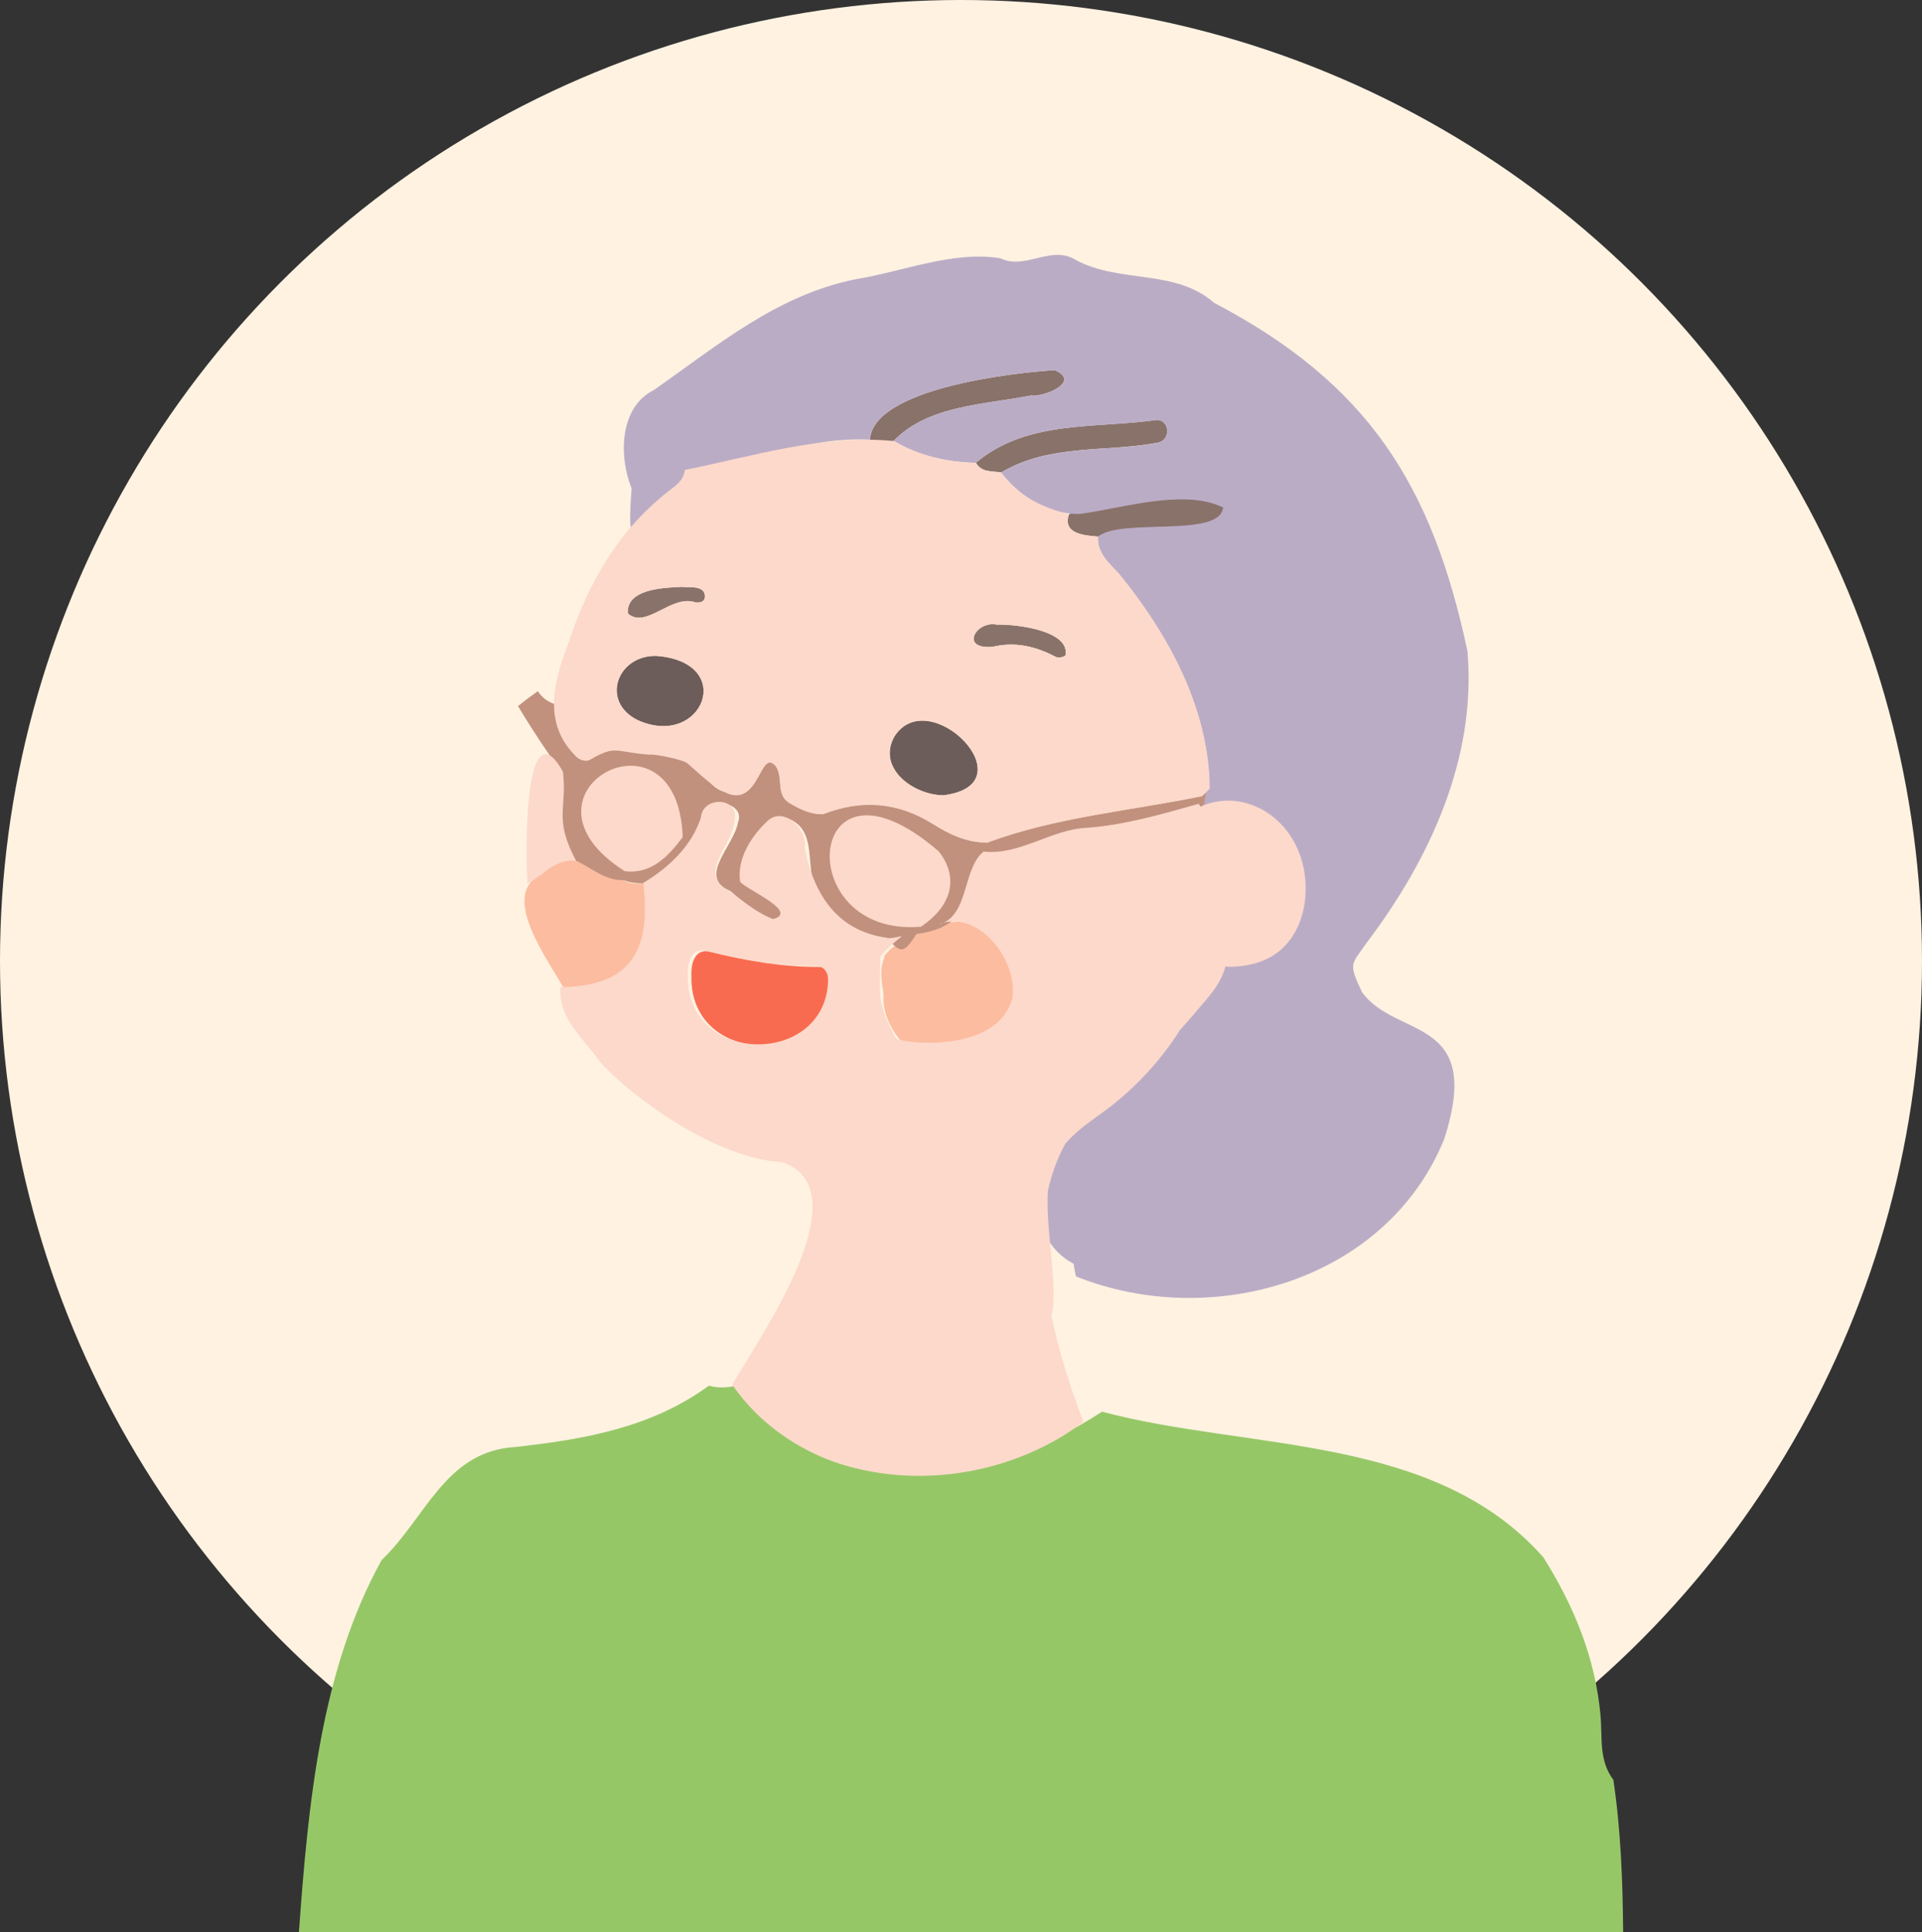 <?xml version="1.0" encoding="UTF-8"?>
<svg id="_レイヤー_2" data-name="レイヤー_2" xmlns="http://www.w3.org/2000/svg" width="207.48" height="208.57" viewBox="0 0 207.48 208.57">
  <rect x="0" y="0" width="207.48" height="208.57" fill="#333333" stroke="none"/>
  <defs>
    <style>
      .cls-1 {
        fill: #6d5d5a;
      }

      .cls-2 {
        fill: #fff2e1;
      }

      .cls-3 {
        fill: #96c767;
      }

      .cls-4 {
        fill: #bbacc6;
      }

      .cls-5 {
        fill: #fcd9ca;
      }

      .cls-6 {
        fill: #89726a;
      }

      .cls-7 {
        fill: #fcbc9f;
      }

      .cls-8 {
        fill: #c1917e;
      }

      .cls-9 {
        fill: #f96b50;
      }
    </style>
  </defs>
  <g id="_レイヤー_1-2" data-name="レイヤー_1">
    <circle class="cls-2" cx="103.74" cy="103.74" r="103.74"/>
    <g>
      <path class="cls-5" d="M89.78,106c.04-.94-.45-1.61-1.34-1.61-4,.01-7.88-.66-11.74-1.62-1.69-.46-2.12,1.26-2.06,2.57-.23,9.84,14.84,9.95,15.14.65Z"/>
      <path class="cls-6" d="M93.9,47.46c.84.27,1.69.39,2.57.14,3.67-3.85,9.82-3.92,14.77-4.9,1.52.19,5.49-1.51,2.62-2.74-4.6.28-19.58,1.99-19.95,7.5Z"/>
      <path class="cls-6" d="M105.35,49.96c.63,1.08,1.76.86,2.73,1.04,5.32-3.15,11.34-2.13,17.03-3.24,1.36-.39,1.09-2.55-.32-2.42-6.65.94-13.9-.03-19.44,4.61Z"/>
      <path class="cls-6" d="M115.39,55.53c-.7,2.11,1.66,2.26,3.14,2.39,3.58-1.59,8.52-.59,12.37-1.39,8.23-4.24-12.14-2.55-15.51-1.01Z"/>
      <path class="cls-7" d="M95.46,103.39c-.56,1.3-.26,2.66-.07,3.98-.14,1.62.53,3.39,1.76,4.87,5.93,2.78,10.66,1.95,12.52-4.29.46-4.17-2.56-9.39-7.55-8.3-1.11.38-2.94,1.12-3.98,1.38-.5.13-2.91,2.02-2.67,2.36Z"/>
      <path class="cls-7" d="M60.88,106.69c7.78-.06,9.82-4.08,8.97-11.25-.82-.17-1.71.14-2.47-.41-3.24-.1-4.74-4.59-8.9-.65-4.67,2.12.71,9.27,2.39,12.31Z"/>
      <path class="cls-5" d="M102.57,96.2c1.28-4.57-5.65-8.75-10.18-8.24-7.21,1.66-1.2,14.47,6.89,12.11,0,0,.77-.43.77-.43.93-.64,2.4-2.21,2.52-3.44Z"/>
      <path class="cls-5" d="M73.7,90.37c.89-6.24-5.12-10.33-9.42-6.46-5.79,6.45,4.73,15.66,9.42,6.46Z"/>
      <path class="cls-5" d="M56.95,95.4c1.75-1.01,3.03-2.71,5.24-2.48-2.44-4.62-.94-5.48-1.41-9.6-4.33-7.57-4.06,9.75-3.83,12.08Z"/>
      <path class="cls-8" d="M55.92,76.22c1.08,1.82,2.23,3.59,3.43,5.33.41.24.88.8,1.42,1.76.46,4.1-1.02,5.02,1.41,9.6,1.7.79,3.15,2.17,5.19,2.11.93.41,1.65.25,2.47.41,1.37-.7,3.79-1.94,4.75-4.01,1.33-1.02,1.39-2.83,2.32-4.09,1.01-1.21,3.42-.22,2.76,1.44-.45,2.6-4.47,5.92-.82,7.42,5.84,5.17,9.56,3.76,1.43-.88-.45-1.7,2.75-8.06,4.81-6.95,3.83,1.51,1.05,6.69,4.07,9.2,1.6,2.04,3.57,3.46,6.19,3.85.78-.13,1.29,1.18,2.08,1.06.46-.07,1.05-.92,1.5-1.64,7.04-.98,4.56-5.57,7.5-8.65,3.85.22,7.54-2.57,11.32-2.71,3.83-.3,7.89-1.21,11.63-2.25.16-.1.34-.19.53-.27,1.36-.55,2.79-1.15,4.25-1.59-1.15-.38-2.33-.37-3.56-.24-.28.27-.55.53-.83.8-7.74,1.6-15.75,2.25-23.19,5.02-2.21,0-4.08-.88-5.91-2.04-3.74-2.33-7.62-2.65-11.79-1.04-1.38.06-2.56-.54-3.71-1.23-1.43-.93-.57-2.67-1.41-3.93-1.73-2.12-1.74,4.63-5.48,2.8-2.31-.59-2.82-3.76-5.06-4.15-3.19.2-6.48-1.64-9.42.58-.55.42-1.38.06-1.79-.51-1.59-1.64-2.16-3.5-2.17-5.43-.71-.24-1.35-.7-1.78-1.38-.73.51-1.43,1.04-2.11,1.59ZM101.31,91.88c2.12,2.62,1.68,5.77-1.9,8.16t0,0s0,0,0,0c-14.19,1.2-12.58-20.64,1.9-8.16ZM73.7,90.37c-1.56,2.08-3.43,4.05-6.27,3.67-13.26-8.43,5.74-18.79,6.27-3.67Z"/>
      <path class="cls-9" d="M74.64,105.34c-.23,9.84,14.85,9.95,15.14.65.04-.94-.45-1.61-1.34-1.61-4,.01-7.88-.66-11.74-1.62-1.69-.45-2.12,1.26-2.06,2.57Z"/>
      <path class="cls-1" d="M101.86,85.85c9.36-1.19-1.63-12.27-5.34-6.3-1.86,3.46,2.18,6.3,5.34,6.3Z"/>
      <path class="cls-1" d="M70.92,70.81c-4.29-.15-6.16,4.94-2.06,6.94,6.98,3.11,10.72-6.23,2.06-6.94Z"/>
      <path class="cls-6" d="M107.6,67.43c-2.21-.47-4.07,2.7-.44,2.39,2.46-.58,4.66-.04,6.81,1.09.26.14.86.04,1.05-.17.49-2.59-4.99-3.36-7.42-3.31Z"/>
      <path class="cls-6" d="M73.59,63.35c-2.1.09-6.02.27-5.81,2.88,1.99,1.72,4.7-2.12,7.3-1.2.48.05,1.09-.03,1.01-.79-.16-1.11-1.85-.78-2.5-.89Z"/>
      <path class="cls-3" d="M32.27,208.57c1-13.96,2.38-28.37,8.94-40.18,4.72-4.47,6.85-11.73,14.37-12.18,7.49-.83,14.75-2.09,20.95-6.63.96.28,1.93.23,2.89.01,9.65,13.65,27.23,10.86,39.55,2.8,15.85,4.23,35.85,2.36,47.64,15.73,3.3,5.24,5.61,10.86,6.17,17.09.21,2.36-.21,4.8,1.38,6.92.81,5.39,1.01,10.92,1.06,16.45H32.27Z"/>
      <path class="cls-4" d="M68.18,52.71c-.72,9.81.97,1.24,6.72-.74,6.28-2.17,12.11-4.82,19.01-4.51.35-5.5,15.36-7.22,19.95-7.5,2.87,1.24-1.09,2.93-2.62,2.74-4.95.98-11.1,1.05-14.77,4.9,2.75,1.6,5.73,2.3,8.88,2.36,5.54-4.65,12.79-3.67,19.44-4.61,1.4-.13,1.69,2.03.32,2.42-5.69,1.11-11.71.08-17.03,3.24,1.99,2.64,5.21,4.57,8.5,4.47,4.71-.64,11.23-2.75,15.45-.7-.25,3.34-11.14,1.08-13.5,3.16-.11,1.82,1.29,2.93,2.27,4.01,5.14,6.32,9.4,14.01,9.75,22.27-.12.27-.21.56-.27.88l-.74,4.14c-.44,2.46,2.29,4.07,4.36,3.75,3.57-.56,5.05,2.82,3.46,5.64-1.36,2.4-4.16,4.37-6.15,6.25-4.76,4.49-9.57,9.05-13.64,14.2-2.96,3.73-7.26,9.92-4.38,14.81.66,1.11,1.6,1.95,2.7,2.53.07.45.15.9.26,1.37,14.68,5.88,33.5.48,39.74-14.79,4.35-13.43-5.24-10.82-8.86-15.9-1.51-3.18-1.15-2.93.45-5.26,6.86-9.04,11.94-20,10.93-31.56-3.81-17.91-10.71-28.87-27.35-37.59-4.23-3.71-10.15-2.05-14.94-4.63-2.65-1.66-5.44,1.14-8.13-.18-5.12-.83-10.52,1.44-15.6,2.26-8.49,1.7-14.92,7.14-21.78,11.95-3.76,1.86-3.83,7.17-2.43,10.63Z"/>
      <g>
        <path class="cls-5" d="M60.49,106.58c-.17,3.5,2.44,5.4,4.26,8.03,3.45,3.85,12.55,10.48,19.68,10.84,8.78,3.03-2.49,19-5.39,24.03,8.51,12.23,26.77,12.45,37.91,4.02-1.32-3.53-2.63-7.48-3.46-11.5.11-.33.19-.69.21-1.09.2-4.13-.79-8.21-.59-12.31.39-1.8,1-3.52,1.89-5.13.95-1.13,2.2-2.08,3.64-3.1,3.58-2.53,6.49-5.64,8.77-9.22.6-.66,1.19-1.33,1.77-2.02,1.23-1.46,2.59-2.83,3.1-4.79.27.02.53.03.8.02,1.79-.07,3.55-.52,4.97-1.66,2.63-2.1,3.32-5.86,2.67-9.03-.71-3.43-3.13-6.31-6.62-7.08-1.54-.34-3.13-.14-4.52.49-.05-.11-.11-.21-.18-.31-3.96,1.12-7.9,2.27-12.04,2.59-3.89.15-7.21,2.98-11.18,2.57-2.19,1.73-1.62,6.43-4.31,7.67,3.99-1.06,8.06,4.17,7.4,8.22-1.85,6.24-12.41,4.66-12.52,4.29.04.13-1.69-2.74-1.76-4.87-.04-1.31.02-2.61.03-3.92.44-.73,1.69-1.73,2.36-2.27,0,0-1.57.34-1.58.19-4.8-.64-7.75-3.85-8.93-9.65.4-2-2.24-4.59-3.98-3-1.69,1.56-3.36,3.99-3,6.6.81.91,6.48,3.29,3.51,4.04-2.23-.88-3.52-2.37-5.53-3.58-1.98-1.97,1.27-4.71,1.4-7,.64-2.68-3.43-2.76-3.61-.39-1.01,3.13-3.56,5.45-6.22,7.05.85,7.17-1.21,11.19-8.97,11.25ZM76.31,102.66c3.86.96,7.75,1.64,11.74,1.62.89,0,1.38.67,1.34,1.61-.3,9.3-15.37,9.18-15.14-.66-.06-1.31.37-3.03,2.06-2.57Z"/>
        <path class="cls-5" d="M101.87,99.62c-.19.09-.39.16-.61.21.2-.09.41-.16.61-.21Z"/>
        <path class="cls-5" d="M129.76,85.94c.28-.27.55-.53.83-.8-.05-8.62-4.45-16.65-9.79-23.2-.98-1.08-2.38-2.19-2.27-4.01-1.48-.13-3.84-.28-3.14-2.39-2.88-.79-5.53-1.97-7.31-4.53-.97-.18-2.1.04-2.73-1.04-3.15-.07-6.14-.76-8.88-2.36-7.69-.76-15.18,1.65-22.54,3.12-.1.86-.62,1.43-1.28,1.92-5.75,4.31-9.16,10.2-11.34,16.91-1.57,4.1-2.65,8.45.68,11.89.41.57,1.17.82,1.79.51,2.76-1.55,2.51-.79,6.31-.49.57-.11,3.8.56,4.15.96,1.27,1.09,2.51,2.36,4.03,3.1,3.71,1.85,3.73-4.89,5.48-2.8.84,1.26-.02,3,1.41,3.93,1.15.69,2.33,1.29,3.71,1.23,4.16-1.61,8.05-1.29,11.79,1.04,1.83,1.16,3.71,2.04,5.91,2.04,7.45-2.77,15.45-3.43,23.19-5.02ZM70.92,70.81c8.66.71,4.91,10.05-2.06,6.94-4.1-2.01-2.23-7.1,2.06-6.94ZM76.09,64.24c.07.76-.54.84-1.01.79-2.6-.92-5.31,2.92-7.3,1.2-.21-2.62,3.71-2.79,5.81-2.88.66.11,2.34-.22,2.5.89ZM101.86,85.85c-3.16,0-7.21-2.84-5.34-6.3,3.72-5.97,14.7,5.11,5.34,6.3ZM115.02,70.74c-.19.21-.79.31-1.05.17-2.16-1.13-4.35-1.67-6.81-1.09-3.62.31-1.77-2.86.44-2.39,2.42-.05,7.9.72,7.42,3.31Z"/>
      </g>
    </g>
  </g>
</svg>